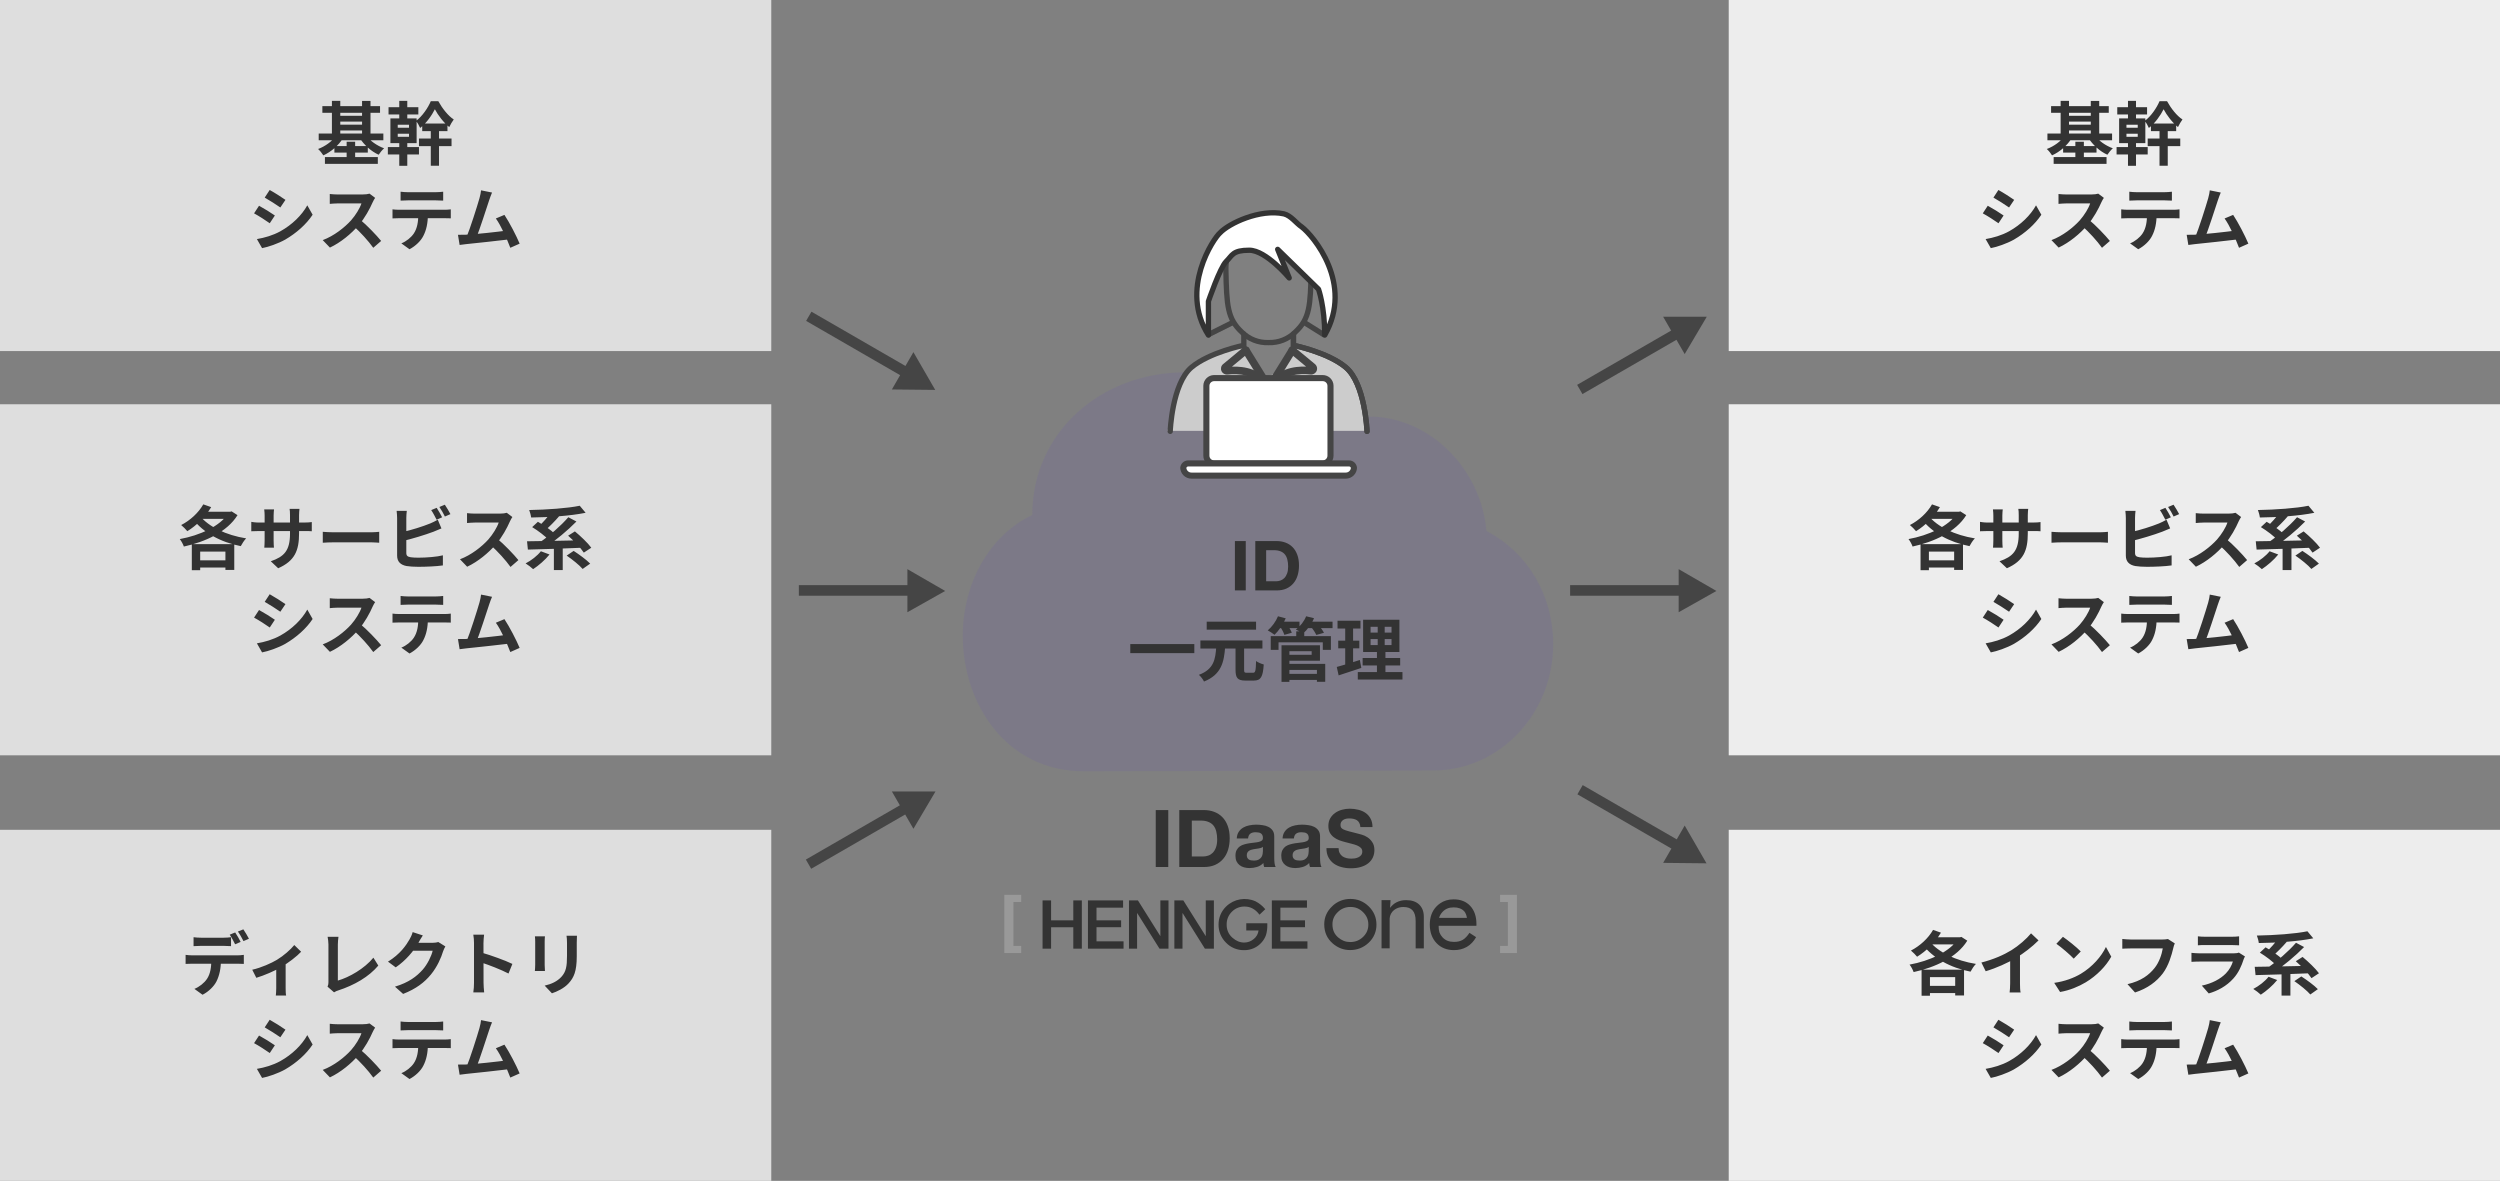 <svg width="470" height="222" viewBox="0 0 470 222" fill="none" xmlns="http://www.w3.org/2000/svg">
<rect x="0" y="0" width="470" height="222" fill="#808080" stroke="none"/>
<rect width="145" height="66" fill="#DEDEDE"/>
<path d="M60.605 19.951V21.212H71.447V19.951H60.605ZM61.086 29.532V30.806H71.031V29.532H61.086ZM63.322 21.771V22.863H68.626V21.771H63.322ZM63.322 23.435V24.527H68.626V23.435H63.322ZM59.916 25.099V26.373H72.071V25.099H59.916ZM62.867 27.465V28.687H69.146V27.465H62.867ZM62.399 18.963V25.801H63.972V18.963H62.399ZM68.067 18.976V25.801H69.653V18.976H68.067ZM65.168 26.646V30.273H66.767V26.646H65.168ZM63.205 25.463C62.516 26.516 61.151 27.517 59.799 28.011C60.124 28.297 60.566 28.843 60.787 29.207C62.269 28.544 63.673 27.322 64.505 25.944L63.205 25.463ZM68.847 25.463L67.612 25.931C68.431 27.231 69.783 28.466 71.187 29.09C71.421 28.726 71.876 28.167 72.214 27.881C70.875 27.4 69.536 26.464 68.847 25.463ZM75.061 18.963V22.772H76.569V18.963H75.061ZM75.061 26.1V31.17H76.569V26.1H75.061ZM74.775 25.138H76.894V25.723H74.775V25.138ZM74.775 23.448H76.894V24.02H74.775V23.448ZM73.397 22.265V26.906H78.324V22.265H73.397ZM73.046 20.159V21.524H78.649V20.159H73.046ZM80.989 23.773V31.157H82.536V23.773H80.989ZM79.377 23.227V24.657H84.122V23.227H79.377ZM78.766 26.048V27.478H84.889V26.048H78.766ZM72.916 27.647V29.038H78.766V27.647H72.916ZM81.756 20.536C82.341 21.654 83.42 23.071 84.46 23.89C84.681 23.422 85.019 22.837 85.305 22.46C84.226 21.771 83.121 20.328 82.406 19.028H80.989C80.482 20.25 79.377 21.888 78.207 22.733C78.493 23.071 78.818 23.643 78.987 24.059C80.17 23.149 81.197 21.667 81.756 20.536ZM50.701 35.717L49.765 37.147C50.623 37.628 51.975 38.499 52.703 39.006L53.665 37.576C52.989 37.095 51.559 36.185 50.701 35.717ZM48.296 44.947L49.271 46.65C50.415 46.442 52.287 45.792 53.613 45.051C55.732 43.816 57.578 42.178 58.774 40.371L57.773 38.603C56.746 40.462 54.926 42.243 52.716 43.478C51.299 44.258 49.752 44.7 48.296 44.947ZM48.699 38.681L47.763 40.111C48.634 40.579 49.986 41.45 50.714 41.97L51.676 40.514C51 40.033 49.57 39.149 48.699 38.681ZM70.526 37.199L69.473 36.406C69.2 36.497 68.693 36.562 68.121 36.562C67.549 36.562 64.221 36.562 63.532 36.562C63.155 36.562 62.349 36.523 61.998 36.471V38.33C62.284 38.304 62.999 38.239 63.532 38.239C64.091 38.239 67.406 38.239 67.952 38.239C67.653 39.162 66.86 40.449 66.002 41.424C64.78 42.776 62.778 44.362 60.672 45.142L62.024 46.546C64.039 45.597 66.002 43.985 67.458 42.308C68.576 41.008 69.538 39.24 70.071 38.005C70.188 37.732 70.422 37.342 70.526 37.199ZM67.627 41.229L66.405 42.438C67.796 43.699 69.213 45.246 70.175 46.585L71.657 45.298C70.812 44.258 68.966 42.321 67.627 41.229ZM75.31 36.042V37.719C75.7 37.693 76.259 37.667 76.701 37.667C77.52 37.667 81.16 37.667 81.927 37.667C82.369 37.667 82.876 37.693 83.318 37.719V36.042C82.876 36.094 82.356 36.133 81.927 36.133C81.16 36.133 77.52 36.133 76.701 36.133C76.259 36.133 75.726 36.094 75.31 36.042ZM73.789 39.357V41.06C74.153 41.034 74.66 41.021 75.037 41.021C75.856 41.021 82.785 41.021 83.552 41.021C83.916 41.021 84.41 41.034 84.748 41.047V39.357C84.397 39.422 83.825 39.435 83.552 39.435C82.785 39.435 75.856 39.435 75.037 39.435C74.634 39.435 74.179 39.409 73.789 39.357ZM80.445 40.267L78.638 40.28C78.638 41.671 78.456 42.893 77.806 43.881C77.299 44.648 76.376 45.389 75.453 45.753L76.987 46.858C78.131 46.26 79.145 45.259 79.587 44.349C80.146 43.27 80.445 41.97 80.445 40.267ZM92.505 36.198L90.438 35.782C90.386 36.211 90.321 36.627 90.139 37.277C89.71 38.785 88.358 43.049 87.656 44.713L89.567 44.648C90.126 43.296 91.478 39.11 91.959 37.654C92.154 37.069 92.336 36.588 92.505 36.198ZM94.832 40.397L93.22 41.073C94.143 42.321 95.352 45.012 95.937 46.585L97.692 45.805C97.094 44.362 95.768 41.801 94.832 40.397ZM87.526 44.128C87.11 44.141 86.538 44.154 86.096 44.141L86.408 46.052C86.811 46 87.305 45.935 87.63 45.896C89.385 45.714 93.857 45.246 95.781 44.999L95.404 43.335C93.584 43.582 89.333 44.063 87.526 44.128Z" fill="#333333"/>
<rect width="145" height="66" transform="translate(0 76)" fill="#DEDEDE"/>
<path d="M36.854 105.337V106.702H43.38V105.337H36.854ZM38.219 94.82C37.322 96.406 35.736 97.849 34.059 98.707C34.397 98.967 34.969 99.565 35.216 99.864C36.893 98.837 38.622 97.173 39.701 95.34L38.219 94.82ZM42.951 96.211V96.445C41.443 98.928 37.491 100.683 33.799 101.346C34.085 101.697 34.423 102.334 34.566 102.75C38.57 101.879 42.704 100.007 44.654 96.848L43.536 96.133L43.276 96.211H42.951ZM37.556 96.952L36.243 97.563C38.245 100.163 41.469 101.931 45.265 102.672C45.486 102.243 45.915 101.567 46.279 101.216C42.535 100.618 39.22 99.045 37.556 96.952ZM36.061 102.295V107.196H37.634V103.699H42.379V107.144H44.043V102.295H36.061ZM38.18 96.211L37.244 97.55H43.302V96.211H38.18ZM56.224 100.267V96.861C56.224 96.341 56.276 95.925 56.302 95.665H54.443C54.495 95.912 54.521 96.341 54.521 96.861V100.319C54.521 103.517 53.429 104.648 50.907 105.519L52.298 106.832C55.444 105.441 56.224 103.478 56.224 100.267ZM51.518 95.769H49.672C49.724 96.172 49.75 96.575 49.75 96.939V101.593C49.75 102.178 49.711 102.711 49.685 102.958H51.505C51.479 102.711 51.44 102.178 51.44 101.593V96.952C51.44 96.432 51.492 96.016 51.518 95.769ZM47.241 98.109V99.877C47.54 99.864 47.995 99.838 48.645 99.838H57.186C57.862 99.838 58.33 99.838 58.616 99.877V98.148C58.252 98.2 57.862 98.239 57.173 98.239H48.645C48.008 98.239 47.475 98.148 47.241 98.109ZM60.683 99.981V102.035C61.177 101.996 62.048 101.957 62.776 101.957C64.31 101.957 68.587 101.957 69.77 101.957C70.316 101.957 70.979 102.022 71.291 102.035V99.981C70.94 100.007 70.368 100.072 69.757 100.072C68.6 100.072 64.31 100.072 62.776 100.072C62.1 100.072 61.164 100.02 60.683 99.981ZM82.094 95.47L81.067 95.899C81.418 96.406 81.808 97.173 82.081 97.706L83.121 97.251C82.874 96.77 82.419 95.951 82.094 95.47ZM83.628 94.885L82.601 95.314C82.952 95.808 83.381 96.562 83.641 97.108L84.681 96.653C84.447 96.198 83.966 95.379 83.628 94.885ZM76.478 96.042H74.567C74.619 96.432 74.658 97.095 74.658 97.394C74.658 98.2 74.658 102.971 74.658 104.466C74.658 105.597 75.321 106.208 76.439 106.416C76.998 106.507 77.791 106.559 78.636 106.559C80.066 106.559 82.029 106.481 83.264 106.299V104.401C82.185 104.687 80.092 104.843 78.727 104.843C78.155 104.843 77.622 104.83 77.232 104.765C76.647 104.661 76.387 104.518 76.387 103.946C76.387 102.971 76.387 98.187 76.387 97.394C76.387 97.017 76.426 96.432 76.478 96.042ZM75.62 100.033L75.633 101.736C77.401 101.32 79.949 100.553 81.483 99.968C81.912 99.799 82.497 99.552 82.991 99.344L82.302 97.706C81.782 98.005 81.34 98.213 80.885 98.408C79.52 98.967 77.297 99.669 75.62 100.033ZM96.329 97.199L95.276 96.406C95.003 96.497 94.496 96.562 93.924 96.562C93.352 96.562 90.024 96.562 89.335 96.562C88.958 96.562 88.152 96.523 87.801 96.471V98.33C88.087 98.304 88.802 98.239 89.335 98.239C89.894 98.239 93.209 98.239 93.755 98.239C93.456 99.162 92.663 100.449 91.805 101.424C90.583 102.776 88.581 104.362 86.475 105.142L87.827 106.546C89.842 105.597 91.805 103.985 93.261 102.308C94.379 101.008 95.341 99.24 95.874 98.005C95.991 97.732 96.225 97.342 96.329 97.199ZM93.43 101.229L92.208 102.438C93.599 103.699 95.016 105.246 95.978 106.585L97.46 105.298C96.615 104.258 94.769 102.321 93.43 101.229ZM101.685 103.634C101.022 104.479 99.878 105.376 98.812 105.922C99.228 106.169 99.904 106.689 100.229 107.001C101.243 106.338 102.504 105.259 103.31 104.245L101.685 103.634ZM106.534 104.453C107.6 105.181 108.939 106.26 109.537 106.962L110.954 105.961C110.265 105.246 108.874 104.232 107.847 103.569L106.534 104.453ZM100.047 99.097C101.165 99.773 102.543 100.813 103.18 101.541L104.35 100.41C103.648 99.682 102.205 98.707 101.126 98.096L100.047 99.097ZM106.807 100.709C107.873 101.658 109.186 103.01 109.758 103.894L111.162 102.971C110.512 102.074 109.147 100.787 108.081 99.903L106.807 100.709ZM104.129 102.477V107.17H105.793V102.477H104.129ZM99.085 101.762L99.241 103.322C101.893 103.257 105.858 103.14 109.55 102.971L109.628 101.567C105.884 101.645 101.724 101.736 99.085 101.762ZM106.846 97.238C105.468 98.837 103.219 100.8 101.438 101.983L102.673 102.789C104.428 101.619 106.677 99.773 108.367 98.044L106.846 97.238ZM103.557 96.341C102.985 97.212 101.997 98.317 101.23 98.993L102.504 99.682C103.271 99.045 104.272 98.031 105.091 97.082L103.557 96.341ZM108.991 95.08C106.664 95.561 102.842 95.821 99.488 95.886C99.631 96.25 99.813 96.887 99.852 97.29C103.232 97.251 107.21 96.991 110.096 96.406L108.991 95.08ZM50.701 111.717L49.765 113.147C50.623 113.628 51.975 114.499 52.703 115.006L53.665 113.576C52.989 113.095 51.559 112.185 50.701 111.717ZM48.296 120.947L49.271 122.65C50.415 122.442 52.287 121.792 53.613 121.051C55.732 119.816 57.578 118.178 58.774 116.371L57.773 114.603C56.746 116.462 54.926 118.243 52.716 119.478C51.299 120.258 49.752 120.7 48.296 120.947ZM48.699 114.681L47.763 116.111C48.634 116.579 49.986 117.45 50.714 117.97L51.676 116.514C51 116.033 49.57 115.149 48.699 114.681ZM70.526 113.199L69.473 112.406C69.2 112.497 68.693 112.562 68.121 112.562C67.549 112.562 64.221 112.562 63.532 112.562C63.155 112.562 62.349 112.523 61.998 112.471V114.33C62.284 114.304 62.999 114.239 63.532 114.239C64.091 114.239 67.406 114.239 67.952 114.239C67.653 115.162 66.86 116.449 66.002 117.424C64.78 118.776 62.778 120.362 60.672 121.142L62.024 122.546C64.039 121.597 66.002 119.985 67.458 118.308C68.576 117.008 69.538 115.24 70.071 114.005C70.188 113.732 70.422 113.342 70.526 113.199ZM67.627 117.229L66.405 118.438C67.796 119.699 69.213 121.246 70.175 122.585L71.657 121.298C70.812 120.258 68.966 118.321 67.627 117.229ZM75.31 112.042V113.719C75.7 113.693 76.259 113.667 76.701 113.667C77.52 113.667 81.16 113.667 81.927 113.667C82.369 113.667 82.876 113.693 83.318 113.719V112.042C82.876 112.094 82.356 112.133 81.927 112.133C81.16 112.133 77.52 112.133 76.701 112.133C76.259 112.133 75.726 112.094 75.31 112.042ZM73.789 115.357V117.06C74.153 117.034 74.66 117.021 75.037 117.021C75.856 117.021 82.785 117.021 83.552 117.021C83.916 117.021 84.41 117.034 84.748 117.047V115.357C84.397 115.422 83.825 115.435 83.552 115.435C82.785 115.435 75.856 115.435 75.037 115.435C74.634 115.435 74.179 115.409 73.789 115.357ZM80.445 116.267L78.638 116.28C78.638 117.671 78.456 118.893 77.806 119.881C77.299 120.648 76.376 121.389 75.453 121.753L76.987 122.858C78.131 122.26 79.145 121.259 79.587 120.349C80.146 119.27 80.445 117.97 80.445 116.267ZM92.505 112.198L90.438 111.782C90.386 112.211 90.321 112.627 90.139 113.277C89.71 114.785 88.358 119.049 87.656 120.713L89.567 120.648C90.126 119.296 91.478 115.11 91.959 113.654C92.154 113.069 92.336 112.588 92.505 112.198ZM94.832 116.397L93.22 117.073C94.143 118.321 95.352 121.012 95.937 122.585L97.692 121.805C97.094 120.362 95.768 117.801 94.832 116.397ZM87.526 120.128C87.11 120.141 86.538 120.154 86.096 120.141L86.408 122.052C86.811 122 87.305 121.935 87.63 121.896C89.385 121.714 93.857 121.246 95.781 120.999L95.404 119.335C93.584 119.582 89.333 120.063 87.526 120.128Z" fill="#333333"/>
<rect width="145" height="66" transform="translate(0 156)" fill="#DEDEDE"/>
<path d="M36.388 176.198V177.875C36.791 177.849 37.337 177.823 37.792 177.823C38.598 177.823 41.276 177.823 42.043 177.823C42.485 177.823 42.992 177.849 43.434 177.875V176.198C42.992 176.25 42.485 176.289 42.043 176.289C41.276 176.289 38.598 176.289 37.779 176.289C37.35 176.289 36.804 176.25 36.388 176.198ZM34.893 179.513V181.216C35.244 181.19 35.751 181.177 36.128 181.177C36.947 181.177 43.876 181.177 44.643 181.177C45.007 181.177 45.514 181.19 45.839 181.216V179.513C45.488 179.578 44.916 179.604 44.643 179.604C43.876 179.604 36.947 179.604 36.128 179.604C35.725 179.604 35.27 179.565 34.893 179.513ZM41.536 180.423L39.729 180.436C39.729 181.827 39.56 183.062 38.91 184.037C38.39 184.804 37.467 185.545 36.544 185.909L38.078 187.014C39.235 186.429 40.236 185.415 40.691 184.518C41.237 183.426 41.536 182.126 41.536 180.423ZM44.214 175.301L43.187 175.717C43.538 176.224 43.941 176.991 44.201 177.524L45.241 177.082C45.007 176.601 44.539 175.769 44.214 175.301ZM45.748 174.716L44.721 175.132C45.085 175.626 45.501 176.38 45.774 176.926L46.801 176.484C46.567 176.029 46.086 175.197 45.748 174.716ZM47.421 182.308L48.188 183.829C49.67 183.387 51.672 182.516 52.842 181.827C54.259 180.995 55.832 179.773 56.612 178.928L55.325 177.667C54.649 178.512 53.349 179.669 52.075 180.436C51.048 181.06 49.124 181.931 47.421 182.308ZM51.932 181.463V185.74C51.932 186.208 51.893 186.897 51.854 187.157H53.791C53.713 186.897 53.7 186.208 53.7 185.74V181.125L51.932 181.463ZM61.578 185.493L62.8 186.559C63.112 186.351 63.398 186.26 63.567 186.208C66.635 185.207 69.339 183.647 71.12 181.528L70.197 180.046C68.533 182.087 65.634 183.751 63.515 184.349C63.515 183.361 63.515 179.032 63.515 177.589C63.515 177.095 63.567 176.614 63.632 176.12H61.591C61.669 176.484 61.747 177.108 61.747 177.589C61.747 179.045 61.747 183.66 61.747 184.648C61.747 184.947 61.721 185.168 61.578 185.493ZM83.73 177.927L82.391 177.095C82.105 177.199 81.663 177.251 81.26 177.251C80.857 177.251 78.127 177.251 77.555 177.251L76.957 178.733H81.338C81.13 179.695 80.376 181.255 79.492 182.269C78.348 183.556 76.905 184.687 74.253 185.493L75.787 186.858C78.231 185.896 79.791 184.7 81.026 183.192C82.209 181.749 82.95 180.02 83.301 178.85C83.405 178.525 83.587 178.174 83.73 177.927ZM79.492 175.86L77.581 175.236C77.464 175.691 77.191 176.289 76.996 176.601C76.359 177.719 75.215 179.396 72.94 180.787L74.396 181.866C76.268 180.592 77.815 178.759 78.699 177.186C78.842 176.913 79.18 176.315 79.492 175.86ZM89.112 184.765C89.112 185.272 89.073 186.065 88.982 186.572H91.023C90.958 186.039 90.906 185.129 90.906 184.765C90.906 183.803 90.893 178.72 90.893 177.29C90.893 176.744 90.958 176.185 91.01 175.717H88.982C89.073 176.185 89.112 176.822 89.112 177.29C89.112 178.382 89.112 183.764 89.112 184.765ZM90.516 179.084V180.956C91.933 181.424 94.117 182.256 95.599 183.023L96.327 181.216C95.053 180.592 92.245 179.565 90.516 179.084ZM108.469 175.912H106.506C106.558 176.276 106.597 176.692 106.597 177.225C106.597 177.784 106.597 179.032 106.597 179.682C106.597 181.71 106.415 182.685 105.531 183.66C104.738 184.505 103.698 184.999 102.398 185.298L103.763 186.741C104.712 186.429 106.051 185.805 106.909 184.856C107.884 183.79 108.43 182.594 108.43 179.786C108.43 179.149 108.43 177.888 108.43 177.225C108.43 176.692 108.443 176.276 108.469 175.912ZM102.45 176.029H100.565C100.604 176.328 100.617 176.783 100.617 177.017C100.617 177.589 100.617 180.657 100.617 181.398C100.617 181.801 100.578 182.308 100.552 182.542H102.45C102.424 182.243 102.398 181.736 102.398 181.411C102.398 180.683 102.398 177.589 102.398 177.017C102.398 176.614 102.424 176.328 102.45 176.029ZM50.701 191.717L49.765 193.147C50.623 193.628 51.975 194.499 52.703 195.006L53.665 193.576C52.989 193.095 51.559 192.185 50.701 191.717ZM48.296 200.947L49.271 202.65C50.415 202.442 52.287 201.792 53.613 201.051C55.732 199.816 57.578 198.178 58.774 196.371L57.773 194.603C56.746 196.462 54.926 198.243 52.716 199.478C51.299 200.258 49.752 200.7 48.296 200.947ZM48.699 194.681L47.763 196.111C48.634 196.579 49.986 197.45 50.714 197.97L51.676 196.514C51 196.033 49.57 195.149 48.699 194.681ZM70.526 193.199L69.473 192.406C69.2 192.497 68.693 192.562 68.121 192.562C67.549 192.562 64.221 192.562 63.532 192.562C63.155 192.562 62.349 192.523 61.998 192.471V194.33C62.284 194.304 62.999 194.239 63.532 194.239C64.091 194.239 67.406 194.239 67.952 194.239C67.653 195.162 66.86 196.449 66.002 197.424C64.78 198.776 62.778 200.362 60.672 201.142L62.024 202.546C64.039 201.597 66.002 199.985 67.458 198.308C68.576 197.008 69.538 195.24 70.071 194.005C70.188 193.732 70.422 193.342 70.526 193.199ZM67.627 197.229L66.405 198.438C67.796 199.699 69.213 201.246 70.175 202.585L71.657 201.298C70.812 200.258 68.966 198.321 67.627 197.229ZM75.31 192.042V193.719C75.7 193.693 76.259 193.667 76.701 193.667C77.52 193.667 81.16 193.667 81.927 193.667C82.369 193.667 82.876 193.693 83.318 193.719V192.042C82.876 192.094 82.356 192.133 81.927 192.133C81.16 192.133 77.52 192.133 76.701 192.133C76.259 192.133 75.726 192.094 75.31 192.042ZM73.789 195.357V197.06C74.153 197.034 74.66 197.021 75.037 197.021C75.856 197.021 82.785 197.021 83.552 197.021C83.916 197.021 84.41 197.034 84.748 197.047V195.357C84.397 195.422 83.825 195.435 83.552 195.435C82.785 195.435 75.856 195.435 75.037 195.435C74.634 195.435 74.179 195.409 73.789 195.357ZM80.445 196.267L78.638 196.28C78.638 197.671 78.456 198.893 77.806 199.881C77.299 200.648 76.376 201.389 75.453 201.753L76.987 202.858C78.131 202.26 79.145 201.259 79.587 200.349C80.146 199.27 80.445 197.97 80.445 196.267ZM92.505 192.198L90.438 191.782C90.386 192.211 90.321 192.627 90.139 193.277C89.71 194.785 88.358 199.049 87.656 200.713L89.567 200.648C90.126 199.296 91.478 195.11 91.959 193.654C92.154 193.069 92.336 192.588 92.505 192.198ZM94.832 196.397L93.22 197.073C94.143 198.321 95.352 201.012 95.937 202.585L97.692 201.805C97.094 200.362 95.768 197.801 94.832 196.397ZM87.526 200.128C87.11 200.141 86.538 200.154 86.096 200.141L86.408 202.052C86.811 202 87.305 201.935 87.63 201.896C89.385 201.714 93.857 201.246 95.781 200.999L95.404 199.335C93.584 199.582 89.333 200.063 87.526 200.128Z" fill="#333333"/>
<rect width="145" height="66" transform="translate(325)" fill="#EDEDED"/>
<path d="M385.605 19.951V21.212H396.447V19.951H385.605ZM386.086 29.532V30.806H396.031V29.532H386.086ZM388.322 21.771V22.863H393.626V21.771H388.322ZM388.322 23.435V24.527H393.626V23.435H388.322ZM384.916 25.099V26.373H397.071V25.099H384.916ZM387.867 27.465V28.687H394.146V27.465H387.867ZM387.399 18.963V25.801H388.972V18.963H387.399ZM393.067 18.976V25.801H394.653V18.976H393.067ZM390.168 26.646V30.273H391.767V26.646H390.168ZM388.205 25.463C387.516 26.516 386.151 27.517 384.799 28.011C385.124 28.297 385.566 28.843 385.787 29.207C387.269 28.544 388.673 27.322 389.505 25.944L388.205 25.463ZM393.847 25.463L392.612 25.931C393.431 27.231 394.783 28.466 396.187 29.09C396.421 28.726 396.876 28.167 397.214 27.881C395.875 27.4 394.536 26.464 393.847 25.463ZM400.061 18.963V22.772H401.569V18.963H400.061ZM400.061 26.1V31.17H401.569V26.1H400.061ZM399.775 25.138H401.894V25.723H399.775V25.138ZM399.775 23.448H401.894V24.02H399.775V23.448ZM398.397 22.265V26.906H403.324V22.265H398.397ZM398.046 20.159V21.524H403.649V20.159H398.046ZM405.989 23.773V31.157H407.536V23.773H405.989ZM404.377 23.227V24.657H409.122V23.227H404.377ZM403.766 26.048V27.478H409.889V26.048H403.766ZM397.916 27.647V29.038H403.766V27.647H397.916ZM406.756 20.536C407.341 21.654 408.42 23.071 409.46 23.89C409.681 23.422 410.019 22.837 410.305 22.46C409.226 21.771 408.121 20.328 407.406 19.028H405.989C405.482 20.25 404.377 21.888 403.207 22.733C403.493 23.071 403.818 23.643 403.987 24.059C405.17 23.149 406.197 21.667 406.756 20.536ZM375.701 35.717L374.765 37.147C375.623 37.628 376.975 38.499 377.703 39.006L378.665 37.576C377.989 37.095 376.559 36.185 375.701 35.717ZM373.296 44.947L374.271 46.65C375.415 46.442 377.287 45.792 378.613 45.051C380.732 43.816 382.578 42.178 383.774 40.371L382.773 38.603C381.746 40.462 379.926 42.243 377.716 43.478C376.299 44.258 374.752 44.7 373.296 44.947ZM373.699 38.681L372.763 40.111C373.634 40.579 374.986 41.45 375.714 41.97L376.676 40.514C376 40.033 374.57 39.149 373.699 38.681ZM395.526 37.199L394.473 36.406C394.2 36.497 393.693 36.562 393.121 36.562C392.549 36.562 389.221 36.562 388.532 36.562C388.155 36.562 387.349 36.523 386.998 36.471V38.33C387.284 38.304 387.999 38.239 388.532 38.239C389.091 38.239 392.406 38.239 392.952 38.239C392.653 39.162 391.86 40.449 391.002 41.424C389.78 42.776 387.778 44.362 385.672 45.142L387.024 46.546C389.039 45.597 391.002 43.985 392.458 42.308C393.576 41.008 394.538 39.24 395.071 38.005C395.188 37.732 395.422 37.342 395.526 37.199ZM392.627 41.229L391.405 42.438C392.796 43.699 394.213 45.246 395.175 46.585L396.657 45.298C395.812 44.258 393.966 42.321 392.627 41.229ZM400.31 36.042V37.719C400.7 37.693 401.259 37.667 401.701 37.667C402.52 37.667 406.16 37.667 406.927 37.667C407.369 37.667 407.876 37.693 408.318 37.719V36.042C407.876 36.094 407.356 36.133 406.927 36.133C406.16 36.133 402.52 36.133 401.701 36.133C401.259 36.133 400.726 36.094 400.31 36.042ZM398.789 39.357V41.06C399.153 41.034 399.66 41.021 400.037 41.021C400.856 41.021 407.785 41.021 408.552 41.021C408.916 41.021 409.41 41.034 409.748 41.047V39.357C409.397 39.422 408.825 39.435 408.552 39.435C407.785 39.435 400.856 39.435 400.037 39.435C399.634 39.435 399.179 39.409 398.789 39.357ZM405.445 40.267L403.638 40.28C403.638 41.671 403.456 42.893 402.806 43.881C402.299 44.648 401.376 45.389 400.453 45.753L401.987 46.858C403.131 46.26 404.145 45.259 404.587 44.349C405.146 43.27 405.445 41.97 405.445 40.267ZM417.505 36.198L415.438 35.782C415.386 36.211 415.321 36.627 415.139 37.277C414.71 38.785 413.358 43.049 412.656 44.713L414.567 44.648C415.126 43.296 416.478 39.11 416.959 37.654C417.154 37.069 417.336 36.588 417.505 36.198ZM419.832 40.397L418.22 41.073C419.143 42.321 420.352 45.012 420.937 46.585L422.692 45.805C422.094 44.362 420.768 41.801 419.832 40.397ZM412.526 44.128C412.11 44.141 411.538 44.154 411.096 44.141L411.408 46.052C411.811 46 412.305 45.935 412.63 45.896C414.385 45.714 418.857 45.246 420.781 44.999L420.404 43.335C418.584 43.582 414.333 44.063 412.526 44.128Z" fill="#333333"/>
<rect width="145" height="66" transform="translate(325 76)" fill="#EDEDED"/>
<path d="M361.854 105.337V106.702H368.38V105.337H361.854ZM363.219 94.82C362.322 96.406 360.736 97.849 359.059 98.707C359.397 98.967 359.969 99.565 360.216 99.864C361.893 98.837 363.622 97.173 364.701 95.34L363.219 94.82ZM367.951 96.211V96.445C366.443 98.928 362.491 100.683 358.799 101.346C359.085 101.697 359.423 102.334 359.566 102.75C363.57 101.879 367.704 100.007 369.654 96.848L368.536 96.133L368.276 96.211H367.951ZM362.556 96.952L361.243 97.563C363.245 100.163 366.469 101.931 370.265 102.672C370.486 102.243 370.915 101.567 371.279 101.216C367.535 100.618 364.22 99.045 362.556 96.952ZM361.061 102.295V107.196H362.634V103.699H367.379V107.144H369.043V102.295H361.061ZM363.18 96.211L362.244 97.55H368.302V96.211H363.18ZM381.224 100.267V96.861C381.224 96.341 381.276 95.925 381.302 95.665H379.443C379.495 95.912 379.521 96.341 379.521 96.861V100.319C379.521 103.517 378.429 104.648 375.907 105.519L377.298 106.832C380.444 105.441 381.224 103.478 381.224 100.267ZM376.518 95.769H374.672C374.724 96.172 374.75 96.575 374.75 96.939V101.593C374.75 102.178 374.711 102.711 374.685 102.958H376.505C376.479 102.711 376.44 102.178 376.44 101.593V96.952C376.44 96.432 376.492 96.016 376.518 95.769ZM372.241 98.109V99.877C372.54 99.864 372.995 99.838 373.645 99.838H382.186C382.862 99.838 383.33 99.838 383.616 99.877V98.148C383.252 98.2 382.862 98.239 382.173 98.239H373.645C373.008 98.239 372.475 98.148 372.241 98.109ZM385.683 99.981V102.035C386.177 101.996 387.048 101.957 387.776 101.957C389.31 101.957 393.587 101.957 394.77 101.957C395.316 101.957 395.979 102.022 396.291 102.035V99.981C395.94 100.007 395.368 100.072 394.757 100.072C393.6 100.072 389.31 100.072 387.776 100.072C387.1 100.072 386.164 100.02 385.683 99.981ZM407.094 95.47L406.067 95.899C406.418 96.406 406.808 97.173 407.081 97.706L408.121 97.251C407.874 96.77 407.419 95.951 407.094 95.47ZM408.628 94.885L407.601 95.314C407.952 95.808 408.381 96.562 408.641 97.108L409.681 96.653C409.447 96.198 408.966 95.379 408.628 94.885ZM401.478 96.042H399.567C399.619 96.432 399.658 97.095 399.658 97.394C399.658 98.2 399.658 102.971 399.658 104.466C399.658 105.597 400.321 106.208 401.439 106.416C401.998 106.507 402.791 106.559 403.636 106.559C405.066 106.559 407.029 106.481 408.264 106.299V104.401C407.185 104.687 405.092 104.843 403.727 104.843C403.155 104.843 402.622 104.83 402.232 104.765C401.647 104.661 401.387 104.518 401.387 103.946C401.387 102.971 401.387 98.187 401.387 97.394C401.387 97.017 401.426 96.432 401.478 96.042ZM400.62 100.033L400.633 101.736C402.401 101.32 404.949 100.553 406.483 99.968C406.912 99.799 407.497 99.552 407.991 99.344L407.302 97.706C406.782 98.005 406.34 98.213 405.885 98.408C404.52 98.967 402.297 99.669 400.62 100.033ZM421.329 97.199L420.276 96.406C420.003 96.497 419.496 96.562 418.924 96.562C418.352 96.562 415.024 96.562 414.335 96.562C413.958 96.562 413.152 96.523 412.801 96.471V98.33C413.087 98.304 413.802 98.239 414.335 98.239C414.894 98.239 418.209 98.239 418.755 98.239C418.456 99.162 417.663 100.449 416.805 101.424C415.583 102.776 413.581 104.362 411.475 105.142L412.827 106.546C414.842 105.597 416.805 103.985 418.261 102.308C419.379 101.008 420.341 99.24 420.874 98.005C420.991 97.732 421.225 97.342 421.329 97.199ZM418.43 101.229L417.208 102.438C418.599 103.699 420.016 105.246 420.978 106.585L422.46 105.298C421.615 104.258 419.769 102.321 418.43 101.229ZM426.685 103.634C426.022 104.479 424.878 105.376 423.812 105.922C424.228 106.169 424.904 106.689 425.229 107.001C426.243 106.338 427.504 105.259 428.31 104.245L426.685 103.634ZM431.534 104.453C432.6 105.181 433.939 106.26 434.537 106.962L435.954 105.961C435.265 105.246 433.874 104.232 432.847 103.569L431.534 104.453ZM425.047 99.097C426.165 99.773 427.543 100.813 428.18 101.541L429.35 100.41C428.648 99.682 427.205 98.707 426.126 98.096L425.047 99.097ZM431.807 100.709C432.873 101.658 434.186 103.01 434.758 103.894L436.162 102.971C435.512 102.074 434.147 100.787 433.081 99.903L431.807 100.709ZM429.129 102.477V107.17H430.793V102.477H429.129ZM424.085 101.762L424.241 103.322C426.893 103.257 430.858 103.14 434.55 102.971L434.628 101.567C430.884 101.645 426.724 101.736 424.085 101.762ZM431.846 97.238C430.468 98.837 428.219 100.8 426.438 101.983L427.673 102.789C429.428 101.619 431.677 99.773 433.367 98.044L431.846 97.238ZM428.557 96.341C427.985 97.212 426.997 98.317 426.23 98.993L427.504 99.682C428.271 99.045 429.272 98.031 430.091 97.082L428.557 96.341ZM433.991 95.08C431.664 95.561 427.842 95.821 424.488 95.886C424.631 96.25 424.813 96.887 424.852 97.29C428.232 97.251 432.21 96.991 435.096 96.406L433.991 95.08ZM375.701 111.717L374.765 113.147C375.623 113.628 376.975 114.499 377.703 115.006L378.665 113.576C377.989 113.095 376.559 112.185 375.701 111.717ZM373.296 120.947L374.271 122.65C375.415 122.442 377.287 121.792 378.613 121.051C380.732 119.816 382.578 118.178 383.774 116.371L382.773 114.603C381.746 116.462 379.926 118.243 377.716 119.478C376.299 120.258 374.752 120.7 373.296 120.947ZM373.699 114.681L372.763 116.111C373.634 116.579 374.986 117.45 375.714 117.97L376.676 116.514C376 116.033 374.57 115.149 373.699 114.681ZM395.526 113.199L394.473 112.406C394.2 112.497 393.693 112.562 393.121 112.562C392.549 112.562 389.221 112.562 388.532 112.562C388.155 112.562 387.349 112.523 386.998 112.471V114.33C387.284 114.304 387.999 114.239 388.532 114.239C389.091 114.239 392.406 114.239 392.952 114.239C392.653 115.162 391.86 116.449 391.002 117.424C389.78 118.776 387.778 120.362 385.672 121.142L387.024 122.546C389.039 121.597 391.002 119.985 392.458 118.308C393.576 117.008 394.538 115.24 395.071 114.005C395.188 113.732 395.422 113.342 395.526 113.199ZM392.627 117.229L391.405 118.438C392.796 119.699 394.213 121.246 395.175 122.585L396.657 121.298C395.812 120.258 393.966 118.321 392.627 117.229ZM400.31 112.042V113.719C400.7 113.693 401.259 113.667 401.701 113.667C402.52 113.667 406.16 113.667 406.927 113.667C407.369 113.667 407.876 113.693 408.318 113.719V112.042C407.876 112.094 407.356 112.133 406.927 112.133C406.16 112.133 402.52 112.133 401.701 112.133C401.259 112.133 400.726 112.094 400.31 112.042ZM398.789 115.357V117.06C399.153 117.034 399.66 117.021 400.037 117.021C400.856 117.021 407.785 117.021 408.552 117.021C408.916 117.021 409.41 117.034 409.748 117.047V115.357C409.397 115.422 408.825 115.435 408.552 115.435C407.785 115.435 400.856 115.435 400.037 115.435C399.634 115.435 399.179 115.409 398.789 115.357ZM405.445 116.267L403.638 116.28C403.638 117.671 403.456 118.893 402.806 119.881C402.299 120.648 401.376 121.389 400.453 121.753L401.987 122.858C403.131 122.26 404.145 121.259 404.587 120.349C405.146 119.27 405.445 117.97 405.445 116.267ZM417.505 112.198L415.438 111.782C415.386 112.211 415.321 112.627 415.139 113.277C414.71 114.785 413.358 119.049 412.656 120.713L414.567 120.648C415.126 119.296 416.478 115.11 416.959 113.654C417.154 113.069 417.336 112.588 417.505 112.198ZM419.832 116.397L418.22 117.073C419.143 118.321 420.352 121.012 420.937 122.585L422.692 121.805C422.094 120.362 420.768 117.801 419.832 116.397ZM412.526 120.128C412.11 120.141 411.538 120.154 411.096 120.141L411.408 122.052C411.811 122 412.305 121.935 412.63 121.896C414.385 121.714 418.857 121.246 420.781 120.999L420.404 119.335C418.584 119.582 414.333 120.063 412.526 120.128Z" fill="#333333"/>
<rect width="145" height="66" transform="translate(325 156)" fill="#EDEDED"/>
<path d="M362.051 185.337V186.702H368.577V185.337H362.051ZM363.416 174.82C362.519 176.406 360.933 177.849 359.256 178.707C359.594 178.967 360.166 179.565 360.413 179.864C362.09 178.837 363.819 177.173 364.898 175.34L363.416 174.82ZM368.148 176.211V176.445C366.64 178.928 362.688 180.683 358.996 181.346C359.282 181.697 359.62 182.334 359.763 182.75C363.767 181.879 367.901 180.007 369.851 176.848L368.733 176.133L368.473 176.211H368.148ZM362.753 176.952L361.44 177.563C363.442 180.163 366.666 181.931 370.462 182.672C370.683 182.243 371.112 181.567 371.476 181.216C367.732 180.618 364.417 179.045 362.753 176.952ZM361.258 182.295V187.196H362.831V183.699H367.576V187.144H369.24V182.295H361.258ZM363.377 176.211L362.441 177.55H368.499V176.211H363.377ZM372.503 180.956L373.309 182.594C375.363 181.983 377.469 181.008 378.938 180.137C380.472 179.214 382.058 177.992 383.241 176.796L381.837 175.47C380.992 176.497 379.51 177.797 378.184 178.616C376.728 179.513 374.83 180.358 372.503 180.956ZM377.911 179.461V184.882C377.911 185.454 377.859 186.273 377.807 186.585H379.874C379.783 186.26 379.757 185.454 379.757 184.882V179.019L377.911 179.461ZM387.83 176.12L386.595 177.433C387.544 178.083 389.182 179.5 389.858 180.228L391.184 178.876C390.417 178.083 388.727 176.731 387.83 176.12ZM386.192 184.778L387.297 186.494C389.117 186.182 390.794 185.467 392.12 184.674C394.213 183.413 395.942 181.619 396.917 179.851L395.916 178.031C395.084 179.786 393.394 181.762 391.171 183.088C389.91 183.829 388.233 184.492 386.192 184.778ZM408.86 177.355L407.573 176.536C407.222 176.614 406.806 176.627 406.559 176.627C405.831 176.627 401.515 176.627 400.54 176.627C400.111 176.627 399.383 176.575 398.993 176.523V178.356C399.331 178.343 399.942 178.304 400.54 178.304C401.515 178.304 405.805 178.304 406.598 178.304C406.416 179.422 405.935 180.891 405.064 181.983C404.011 183.296 402.555 184.427 399.968 185.025L401.385 186.585C403.712 185.844 405.441 184.544 406.611 182.997C407.703 181.541 408.275 179.526 408.574 178.252C408.639 177.979 408.73 177.602 408.86 177.355ZM413.202 176.029V177.719C413.579 177.68 414.125 177.667 414.554 177.667C415.321 177.667 418.805 177.667 419.52 177.667C420.001 177.667 420.612 177.693 420.95 177.719V176.029C420.599 176.081 419.962 176.107 419.546 176.107C418.792 176.107 415.373 176.107 414.554 176.107C414.112 176.107 413.553 176.081 413.202 176.029ZM422.055 179.812L420.898 179.084C420.716 179.175 420.365 179.227 419.936 179.227C419.052 179.227 414.398 179.227 413.514 179.227C413.098 179.227 412.552 179.188 411.993 179.136V180.826C412.539 180.787 413.189 180.774 413.514 180.774C414.671 180.774 419.13 180.774 419.78 180.774C419.559 181.489 419.143 182.308 418.454 183.01C417.453 184.037 415.906 184.882 413.943 185.298L415.243 186.767C416.907 186.286 418.571 185.415 419.884 183.946C420.846 182.88 421.405 181.606 421.808 180.345C421.847 180.215 421.964 179.981 422.055 179.812ZM426.488 183.634C425.825 184.479 424.681 185.376 423.615 185.922C424.031 186.169 424.707 186.689 425.032 187.001C426.046 186.338 427.307 185.259 428.113 184.245L426.488 183.634ZM431.337 184.453C432.403 185.181 433.742 186.26 434.34 186.962L435.757 185.961C435.068 185.246 433.677 184.232 432.65 183.569L431.337 184.453ZM424.85 179.097C425.968 179.773 427.346 180.813 427.983 181.541L429.153 180.41C428.451 179.682 427.008 178.707 425.929 178.096L424.85 179.097ZM431.61 180.709C432.676 181.658 433.989 183.01 434.561 183.894L435.965 182.971C435.315 182.074 433.95 180.787 432.884 179.903L431.61 180.709ZM428.932 182.477V187.17H430.596V182.477H428.932ZM423.888 181.762L424.044 183.322C426.696 183.257 430.661 183.14 434.353 182.971L434.431 181.567C430.687 181.645 426.527 181.736 423.888 181.762ZM431.649 177.238C430.271 178.837 428.022 180.8 426.241 181.983L427.476 182.789C429.231 181.619 431.48 179.773 433.17 178.044L431.649 177.238ZM428.36 176.341C427.788 177.212 426.8 178.317 426.033 178.993L427.307 179.682C428.074 179.045 429.075 178.031 429.894 177.082L428.36 176.341ZM433.794 175.08C431.467 175.561 427.645 175.821 424.291 175.886C424.434 176.25 424.616 176.887 424.655 177.29C428.035 177.251 432.013 176.991 434.899 176.406L433.794 175.08ZM375.701 191.717L374.765 193.147C375.623 193.628 376.975 194.499 377.703 195.006L378.665 193.576C377.989 193.095 376.559 192.185 375.701 191.717ZM373.296 200.947L374.271 202.65C375.415 202.442 377.287 201.792 378.613 201.051C380.732 199.816 382.578 198.178 383.774 196.371L382.773 194.603C381.746 196.462 379.926 198.243 377.716 199.478C376.299 200.258 374.752 200.7 373.296 200.947ZM373.699 194.681L372.763 196.111C373.634 196.579 374.986 197.45 375.714 197.97L376.676 196.514C376 196.033 374.57 195.149 373.699 194.681ZM395.526 193.199L394.473 192.406C394.2 192.497 393.693 192.562 393.121 192.562C392.549 192.562 389.221 192.562 388.532 192.562C388.155 192.562 387.349 192.523 386.998 192.471V194.33C387.284 194.304 387.999 194.239 388.532 194.239C389.091 194.239 392.406 194.239 392.952 194.239C392.653 195.162 391.86 196.449 391.002 197.424C389.78 198.776 387.778 200.362 385.672 201.142L387.024 202.546C389.039 201.597 391.002 199.985 392.458 198.308C393.576 197.008 394.538 195.24 395.071 194.005C395.188 193.732 395.422 193.342 395.526 193.199ZM392.627 197.229L391.405 198.438C392.796 199.699 394.213 201.246 395.175 202.585L396.657 201.298C395.812 200.258 393.966 198.321 392.627 197.229ZM400.31 192.042V193.719C400.7 193.693 401.259 193.667 401.701 193.667C402.52 193.667 406.16 193.667 406.927 193.667C407.369 193.667 407.876 193.693 408.318 193.719V192.042C407.876 192.094 407.356 192.133 406.927 192.133C406.16 192.133 402.52 192.133 401.701 192.133C401.259 192.133 400.726 192.094 400.31 192.042ZM398.789 195.357V197.06C399.153 197.034 399.66 197.021 400.037 197.021C400.856 197.021 407.785 197.021 408.552 197.021C408.916 197.021 409.41 197.034 409.748 197.047V195.357C409.397 195.422 408.825 195.435 408.552 195.435C407.785 195.435 400.856 195.435 400.037 195.435C399.634 195.435 399.179 195.409 398.789 195.357ZM405.445 196.267L403.638 196.28C403.638 197.671 403.456 198.893 402.806 199.881C402.299 200.648 401.376 201.389 400.453 201.753L401.987 202.858C403.131 202.26 404.145 201.259 404.587 200.349C405.146 199.27 405.445 197.97 405.445 196.267ZM417.505 192.198L415.438 191.782C415.386 192.211 415.321 192.627 415.139 193.277C414.71 194.785 413.358 199.049 412.656 200.713L414.567 200.648C415.126 199.296 416.478 195.11 416.959 193.654C417.154 193.069 417.336 192.588 417.505 192.198ZM419.832 196.397L418.22 197.073C419.143 198.321 420.352 201.012 420.937 202.585L422.692 201.805C422.094 200.362 420.768 197.801 419.832 196.397ZM412.526 200.128C412.11 200.141 411.538 200.154 411.096 200.141L411.408 202.052C411.811 202 412.305 201.935 412.63 201.896C414.385 201.714 418.857 201.246 420.781 200.999L420.404 199.335C418.584 199.582 414.333 200.063 412.526 200.128Z" fill="#333333"/>
<path opacity="0.2" d="M194.071 96.818V96.764C194.071 81.305 206.961 70 222.804 70C231.963 70 240.522 74.247 245.934 81.422C249.372 79.372 253.267 78.309 257.286 78.309C268.87 78.309 278.46 88.234 279.45 99.827C287.215 103.849 292 111.928 292 121.106C292 134.199 281.882 144.852 269.441 144.852H268.279L203.784 145C189.118 145 181 132.251 181 119.542C181 109.528 186.108 100.585 194.071 96.818Z" fill="#6E60A8"/>
<path d="M232.162 101.718V111H234.203V101.718H232.162ZM238.037 109.284V103.434H239.493C239.996 103.434 240.416 103.508 240.754 103.655C241.101 103.794 241.378 103.997 241.586 104.266C241.794 104.535 241.941 104.86 242.028 105.241C242.123 105.614 242.171 106.034 242.171 106.502C242.171 107.013 242.106 107.447 241.976 107.802C241.846 108.157 241.673 108.448 241.456 108.673C241.239 108.89 240.992 109.046 240.715 109.141C240.438 109.236 240.152 109.284 239.857 109.284H238.037ZM235.996 101.718V111H240C240.711 111 241.326 110.883 241.846 110.649C242.375 110.406 242.812 110.077 243.159 109.661C243.514 109.245 243.779 108.751 243.952 108.179C244.125 107.607 244.212 106.983 244.212 106.307C244.212 105.536 244.104 104.864 243.887 104.292C243.679 103.72 243.384 103.243 243.003 102.862C242.63 102.481 242.184 102.195 241.664 102.004C241.153 101.813 240.598 101.718 240 101.718H235.996ZM212.494 121.085V122.788H224.532V121.085H212.494ZM232.28 121.41V125.921C232.28 127.442 232.657 127.949 234.139 127.949C234.425 127.949 235.413 127.949 235.712 127.949C237.038 127.949 237.428 127.273 237.584 124.92C237.168 124.816 236.479 124.543 236.141 124.27C236.089 126.155 236.011 126.48 235.569 126.48C235.335 126.48 234.568 126.48 234.386 126.48C233.97 126.48 233.892 126.415 233.892 125.908V121.41H232.28ZM225.676 120.409V121.93H237.337V120.409H225.676ZM226.859 116.873V118.381H236.141V116.873H226.859ZM228.653 121.605C228.497 123.893 228.25 125.804 225.39 126.87C225.741 127.169 226.183 127.741 226.352 128.131C229.628 126.818 230.122 124.465 230.33 121.605H228.653ZM241.835 126.688V127.832H248.179V126.688H241.835ZM243.694 118.693V120.253H245.202V118.693H243.694ZM238.897 119.59V122.177H240.366V120.76H248.686V122.177H250.207V119.59H238.897ZM241.783 121.306V122.424H246.593V123.1H241.783V124.218H248.153V121.306H241.783ZM241.848 124.803V125.947H247.581V128.183H249.141V124.803H241.848ZM240.925 121.306V128.196H242.407V121.306H240.925ZM240.21 116.873V118.095H244.305V116.873H240.21ZM245.475 116.873V118.095H250.519V116.873H245.475ZM240.262 115.859C239.859 116.847 239.118 117.861 238.338 118.511C238.689 118.693 239.313 119.109 239.612 119.343C240.379 118.602 241.211 117.419 241.718 116.249L240.262 115.859ZM245.553 115.859C245.176 116.808 244.448 117.757 243.616 118.355C244.006 118.524 244.669 118.862 244.981 119.096C245.761 118.42 246.567 117.341 247.035 116.223L245.553 115.859ZM240.691 117.822C241.003 118.29 241.341 118.953 241.458 119.356L242.862 118.953C242.706 118.537 242.342 117.913 242.017 117.471L240.691 117.822ZM246.502 117.861C246.866 118.316 247.295 118.979 247.464 119.369L248.907 118.966C248.699 118.55 248.244 117.926 247.867 117.497L246.502 117.861ZM257.669 120.149H261.608V121.267H257.669V120.149ZM257.669 117.835H261.608V118.927H257.669V117.835ZM256.265 116.509V122.58H263.09V116.509H256.265ZM256.174 123.698V125.102H263.233V123.698H256.174ZM255.264 126.35V127.754H263.662V126.35H255.264ZM251.455 116.704V118.16H255.771V116.704H251.455ZM251.585 120.448V121.891H255.55V120.448H251.585ZM251.312 125.388L251.663 126.974C252.911 126.571 254.471 126.064 255.927 125.57L255.654 124.075C254.094 124.582 252.43 125.102 251.312 125.388ZM252.898 117.276V125.505L254.38 125.271V117.276H252.898ZM259.008 117.068V121.969H258.865V127.013H260.464V121.969H260.321V117.068H259.008Z" fill="#333333"/>
<g clip-path="url(#clip0_30_1386)">
<path d="M227.5 67L233 65L237.5 71L240.5 70L243.5 65L246 65.5L249.5 67L253 69L255 72L256.5 76.5L257 81H219.5L221 74.5L223 69.5L227.5 67Z" fill="#CCCCCC"/>
<path d="M249 63L245 60.5M232 60.5L227 63" stroke="#454545"/>
<path d="M238.504 64.406C239.425 64.436 240.343 64.278 241.201 63.941C242.058 63.603 242.838 63.094 243.492 62.445C246.227 59.928 246.377 57.531 246.497 50.74C246.663 43.047 238.481 43.535 238.481 43.535C238.481 43.535 230.3 43.047 230.465 50.74C230.608 57.501 230.758 59.928 233.47 62.445C234.129 63.1 234.917 63.612 235.783 63.95C236.649 64.287 237.575 64.442 238.504 64.406V64.406Z" stroke="#454545" stroke-miterlimit="10" stroke-linecap="round"/>
<path d="M227.183 56.65C227.183 56.65 229.353 50.299 230.522 49.159C231.69 48.019 231.69 47.042 234.861 47.042C238.033 47.042 242.372 52.253 242.372 52.253L240.202 46.879C240.202 46.879 245.71 52.253 246.712 53.23C247.88 54.37 247.88 54.37 247.88 54.37C247.88 54.37 249.049 57.627 249.049 63C254.557 53.393 246.879 44.274 244.709 42.646C243.707 41.994 242.706 40.529 241.371 40.203C236.864 39.226 231.022 41.994 229.353 43.785C228.185 44.763 221.675 54.37 227.183 63V56.65Z" fill="white" stroke="#333333" stroke-miterlimit="10" stroke-linecap="round" stroke-linejoin="round"/>
<path d="M220 81.091C220 81.091 220.338 72.166 223.982 69.071C227.37 66.224 233.838 64.916 233.838 64.916V62.798" stroke="#454545" stroke-miterlimit="10" stroke-linecap="round"/>
<path d="M257 81.091C257 81.091 256.67 72.166 253.026 69.071C249.638 66.224 243.169 64.916 243.169 64.916V62.798" stroke="#454545" stroke-miterlimit="10" stroke-linecap="round"/>
<path d="M257 81.091C257 81.091 256.67 72.166 253.026 69.071C249.638 66.224 243.169 64.916 243.169 64.916V62.798" stroke="#454545" stroke-miterlimit="10" stroke-linecap="round"/>
<path d="M238.556 73.567C238.316 73.567 238.084 73.444 237.953 73.233L233.616 66.215C233.412 65.881 233.514 65.445 233.848 65.234C234.182 65.023 234.618 65.132 234.829 65.466L239.166 72.485C239.37 72.819 239.268 73.255 238.934 73.466C238.818 73.538 238.687 73.575 238.563 73.575L238.556 73.567Z" fill="#454545"/>
<path d="M238.556 73.567C238.317 73.567 238.084 73.451 237.953 73.233C236.108 70.276 232.672 70.204 230.783 70.414C230.281 70.465 229.831 70.204 229.635 69.746C229.439 69.288 229.562 68.765 229.947 68.453L233.761 65.293C234.067 65.038 234.51 65.082 234.764 65.387C235.011 65.692 234.975 66.135 234.67 66.389L231.604 68.932C233.899 68.845 237.198 69.354 239.152 72.485C239.363 72.819 239.261 73.255 238.927 73.466C238.811 73.538 238.68 73.575 238.549 73.575L238.556 73.567Z" fill="#454545"/>
<path d="M238.607 73.567C238.476 73.567 238.353 73.531 238.237 73.458C237.903 73.255 237.801 72.811 238.004 72.477L242.342 65.459C242.545 65.125 242.988 65.023 243.322 65.227C243.657 65.43 243.758 65.873 243.555 66.207L239.218 73.226C239.087 73.444 238.854 73.56 238.615 73.56L238.607 73.567Z" fill="#454545"/>
<path d="M238.607 73.567C238.477 73.567 238.346 73.531 238.23 73.459C237.895 73.248 237.794 72.812 238.004 72.478C239.966 69.346 243.272 68.838 245.553 68.925L242.487 66.382C242.182 66.135 242.146 65.685 242.393 65.38C242.64 65.082 243.09 65.038 243.395 65.285L247.209 68.445C247.594 68.765 247.718 69.281 247.522 69.739C247.326 70.189 246.868 70.458 246.374 70.407C244.485 70.189 241.056 70.269 239.203 73.226C239.065 73.444 238.84 73.56 238.6 73.56L238.607 73.567Z" fill="#454545"/>
<path d="M248.675 71.083H228.256C227.451 71.083 226.797 71.737 226.797 72.542V85.666C226.797 86.472 227.451 87.125 228.256 87.125H248.675C249.481 87.125 250.134 86.472 250.134 85.666V72.542C250.134 71.737 249.481 71.083 248.675 71.083Z" fill="white" stroke="#454545" stroke-width="1.146" stroke-miterlimit="10" stroke-linecap="round"/>
<path d="M253.014 89.417H223.986C223.581 89.417 223.192 89.256 222.906 88.969C222.619 88.683 222.458 88.294 222.458 87.889V88.042C222.458 87.921 222.482 87.802 222.528 87.691C222.574 87.58 222.642 87.479 222.727 87.394C222.812 87.308 222.913 87.241 223.024 87.195C223.135 87.149 223.255 87.125 223.375 87.125H253.625C253.745 87.125 253.864 87.149 253.976 87.195C254.087 87.241 254.188 87.308 254.273 87.394C254.358 87.479 254.426 87.58 254.472 87.691C254.518 87.802 254.542 87.921 254.542 88.042V87.889C254.542 88.294 254.381 88.683 254.094 88.969C253.808 89.256 253.419 89.417 253.014 89.417Z" fill="white" stroke="#454545" stroke-width="1.146" stroke-miterlimit="10" stroke-linecap="round"/>
</g>
<path fill-rule="evenodd" clip-rule="evenodd" d="M315.589 107L322.689 111.1L315.589 115.1V112H295.182V110H315.589V107Z" fill="#454545"/>
<path fill-rule="evenodd" clip-rule="evenodd" d="M316.723 155.203L320.821 162.304L312.673 162.218L314.223 159.533L296.55 149.33L297.55 147.598L315.223 157.801L316.723 155.203Z" fill="#454545"/>
<path fill-rule="evenodd" clip-rule="evenodd" d="M312.672 59.55L320.871 59.551L316.722 66.565L315.172 63.88L297.5 74.083L296.5 72.351L314.172 62.148L312.672 59.55Z" fill="#454545"/>
<path fill-rule="evenodd" clip-rule="evenodd" d="M170.59 107L177.69 111.1L170.59 115.1V112H150.183V110H170.59V107Z" fill="#454545"/>
<path fill-rule="evenodd" clip-rule="evenodd" d="M167.673 148.797L175.872 148.798L171.723 155.812L170.173 153.127L152.5 163.33L151.5 161.598L169.173 151.395L167.673 148.797Z" fill="#454545"/>
<path fill-rule="evenodd" clip-rule="evenodd" d="M171.723 66.203L175.822 73.304L167.673 73.218L169.223 70.533L151.551 60.33L152.551 58.598L170.223 68.801L171.723 66.203Z" fill="#454545"/>
<path d="M188.818 168.228V179.172H191.986V177.828H190.522V169.572H191.986V168.228H188.818Z" fill="#999999"/>
<path d="M285.182 179.172V168.228H282.014V169.572H283.478V177.828H282.014V179.172H285.182Z" fill="#999999"/>
<path d="M196 169.278H197.605V173.022H201.781V169.278H203.386V178.344H201.781V174.322H197.605V178.352H196V169.278ZM204.535 169.278H211.141V170.647H206.141V173.022H210.772V174.313H206.141V176.974H211.228V178.344H204.535V169.278ZM212.237 169.278H213.93L218.123 175.96H218.15V169.278H219.676V178.344H217.983L213.807 171.679H213.772V178.344H212.246V169.278H212.237ZM220.772 169.278H222.465L226.658 175.96H226.685V169.278H228.211V178.344H226.518L222.343 171.679H222.308V178.344H220.781V169.278H220.772ZM239.106 169.278H245.711V170.647H240.711V173.022H245.343V174.313H240.711V176.974H245.799V178.344H239.106V169.278ZM234.299 173.559V174.929H236.606C236.536 175.561 236.211 176.133 235.711 176.532C235.211 176.965 234.571 177.2 233.913 177.2H233.904C233.115 177.2 232.378 176.896 231.702 176.298C230.983 175.674 230.588 174.773 230.615 173.828C230.588 172.927 230.939 172.051 231.588 171.41C232.22 170.76 233.097 170.405 234.01 170.431C235.071 170.431 235.992 170.925 236.738 171.904L236.781 171.965L237.869 170.933L237.834 170.89C237.343 170.3 236.729 169.806 236.045 169.451C234.176 168.61 231.983 168.992 230.518 170.413C229.588 171.306 229.071 172.545 229.088 173.837C229.071 175.102 229.58 176.324 230.492 177.226C231.369 178.136 232.588 178.647 233.86 178.63C233.895 178.63 233.931 178.63 233.966 178.63C235.203 178.63 236.378 178.101 237.185 177.174C237.553 176.766 237.834 176.289 238.01 175.778C238.185 175.18 238.264 174.556 238.255 173.941V173.577H234.299V173.559ZM253.896 170.509C254.834 170.509 255.58 170.821 256.256 171.488C256.931 172.155 257.247 172.892 257.247 173.819C257.247 174.747 256.931 175.483 256.264 176.133C255.58 176.792 254.799 177.104 253.826 177.104C252.984 177.104 252.247 176.818 251.571 176.237C250.843 175.605 250.501 174.825 250.501 173.767C250.501 172.866 250.817 172.138 251.501 171.479C252.115 170.847 252.992 170.491 253.896 170.509ZM253.896 169C252.589 168.983 251.334 169.486 250.422 170.405C249.448 171.341 248.957 172.467 248.957 173.767C248.957 175.249 249.492 176.454 250.554 177.373C251.519 178.205 252.606 178.612 253.817 178.612C255.185 178.612 256.352 178.144 257.326 177.217C258.273 176.333 258.791 175.102 258.773 173.819C258.773 172.493 258.291 171.358 257.335 170.413C256.378 169.477 255.229 169 253.896 169ZM277.572 173.741C277.572 172.294 277.186 171.159 276.414 170.326C275.651 169.494 274.607 169.078 273.291 169.078C272.309 169.078 271.458 169.33 270.738 169.832C270.484 170.006 270.256 170.205 270.045 170.422C269.212 171.297 268.8 172.433 268.8 173.811C268.8 175.249 269.221 176.411 270.054 177.295C270.887 178.179 271.993 178.621 273.344 178.621C274.23 178.621 275.019 178.43 275.695 178.049C275.73 178.032 275.756 178.014 275.791 177.997C276.484 177.59 277.063 176.983 277.51 176.185L276.256 175.371C275.923 175.925 275.396 176.463 275.019 176.679C274.563 176.948 274.019 177.078 273.379 177.078C272.44 177.078 271.756 176.809 271.203 176.229C270.949 175.96 270.747 175.639 270.615 175.293C270.51 174.937 270.466 174.565 270.466 174.192V174.053H277.563L277.572 173.741ZM275.782 172.554H270.545C270.677 172.129 270.896 171.748 271.203 171.427C271.747 170.855 272.405 170.587 273.291 170.587C274.177 170.587 274.817 170.829 275.291 171.341C275.493 171.566 275.712 172.06 275.782 172.554ZM266.8 170.049C266.221 169.503 265.414 169.226 264.379 169.226C263.738 169.208 263.107 169.356 262.545 169.633C262.063 169.884 261.65 170.248 261.335 170.682L261.422 169.226H259.729V178.292H261.256V172.658C261.273 172.519 261.291 172.372 261.326 172.233C261.405 171.947 261.536 171.679 261.721 171.453C261.966 171.15 262.282 170.916 262.633 170.76C263.019 170.595 263.431 170.509 263.852 170.517C264.633 170.517 265.203 170.734 265.58 171.167C265.958 171.601 266.142 172.259 266.142 173.143V178.3H267.677V172.337C267.677 171.367 267.379 170.604 266.8 170.049Z" fill="#333333"/>
<path d="M217.28 152.29V163H219.635V152.29H217.28ZM224.059 161.02V154.27H225.739C226.319 154.27 226.804 154.355 227.194 154.525C227.594 154.685 227.914 154.92 228.154 155.23C228.394 155.54 228.564 155.915 228.664 156.355C228.774 156.785 228.829 157.27 228.829 157.81C228.829 158.4 228.754 158.9 228.604 159.31C228.454 159.72 228.254 160.055 228.004 160.315C227.754 160.565 227.469 160.745 227.149 160.855C226.829 160.965 226.499 161.02 226.159 161.02H224.059ZM221.704 152.29V163H226.324C227.144 163 227.854 162.865 228.454 162.595C229.064 162.315 229.569 161.935 229.969 161.455C230.379 160.975 230.684 160.405 230.884 159.745C231.084 159.085 231.184 158.365 231.184 157.585C231.184 156.695 231.059 155.92 230.809 155.26C230.569 154.6 230.229 154.05 229.789 153.61C229.359 153.17 228.844 152.84 228.244 152.62C227.654 152.4 227.014 152.29 226.324 152.29H221.704ZM232.507 157.63C232.537 157.13 232.662 156.715 232.882 156.385C233.102 156.055 233.382 155.79 233.722 155.59C234.062 155.39 234.442 155.25 234.862 155.17C235.292 155.08 235.722 155.035 236.152 155.035C236.542 155.035 236.937 155.065 237.337 155.125C237.737 155.175 238.102 155.28 238.432 155.44C238.762 155.6 239.032 155.825 239.242 156.115C239.452 156.395 239.557 156.77 239.557 157.24V161.275C239.557 161.625 239.577 161.96 239.617 162.28C239.657 162.6 239.727 162.84 239.827 163H237.667C237.627 162.88 237.592 162.76 237.562 162.64C237.542 162.51 237.527 162.38 237.517 162.25C237.177 162.6 236.777 162.845 236.317 162.985C235.857 163.125 235.387 163.195 234.907 163.195C234.537 163.195 234.192 163.15 233.872 163.06C233.552 162.97 233.272 162.83 233.032 162.64C232.792 162.45 232.602 162.21 232.462 161.92C232.332 161.63 232.267 161.285 232.267 160.885C232.267 160.445 232.342 160.085 232.492 159.805C232.652 159.515 232.852 159.285 233.092 159.115C233.342 158.945 233.622 158.82 233.932 158.74C234.252 158.65 234.572 158.58 234.892 158.53C235.212 158.48 235.527 158.44 235.837 158.41C236.147 158.38 236.422 158.335 236.662 158.275C236.902 158.215 237.092 158.13 237.232 158.02C237.372 157.9 237.437 157.73 237.427 157.51C237.427 157.28 237.387 157.1 237.307 156.97C237.237 156.83 237.137 156.725 237.007 156.655C236.887 156.575 236.742 156.525 236.572 156.505C236.412 156.475 236.237 156.46 236.047 156.46C235.627 156.46 235.297 156.55 235.057 156.73C234.817 156.91 234.677 157.21 234.637 157.63H232.507ZM237.427 159.205C237.337 159.285 237.222 159.35 237.082 159.4C236.952 159.44 236.807 159.475 236.647 159.505C236.497 159.535 236.337 159.56 236.167 159.58C235.997 159.6 235.827 159.625 235.657 159.655C235.497 159.685 235.337 159.725 235.177 159.775C235.027 159.825 234.892 159.895 234.772 159.985C234.662 160.065 234.572 160.17 234.502 160.3C234.432 160.43 234.397 160.595 234.397 160.795C234.397 160.985 234.432 161.145 234.502 161.275C234.572 161.405 234.667 161.51 234.787 161.59C234.907 161.66 235.047 161.71 235.207 161.74C235.367 161.77 235.532 161.785 235.702 161.785C236.122 161.785 236.447 161.715 236.677 161.575C236.907 161.435 237.077 161.27 237.187 161.08C237.297 160.88 237.362 160.68 237.382 160.48C237.412 160.28 237.427 160.12 237.427 160V159.205ZM241.12 157.63C241.15 157.13 241.275 156.715 241.495 156.385C241.715 156.055 241.995 155.79 242.335 155.59C242.675 155.39 243.055 155.25 243.475 155.17C243.905 155.08 244.335 155.035 244.765 155.035C245.155 155.035 245.55 155.065 245.95 155.125C246.35 155.175 246.715 155.28 247.045 155.44C247.375 155.6 247.645 155.825 247.855 156.115C248.065 156.395 248.17 156.77 248.17 157.24V161.275C248.17 161.625 248.19 161.96 248.23 162.28C248.27 162.6 248.34 162.84 248.44 163H246.28C246.24 162.88 246.205 162.76 246.175 162.64C246.155 162.51 246.14 162.38 246.13 162.25C245.79 162.6 245.39 162.845 244.93 162.985C244.47 163.125 244 163.195 243.52 163.195C243.15 163.195 242.805 163.15 242.485 163.06C242.165 162.97 241.885 162.83 241.645 162.64C241.405 162.45 241.215 162.21 241.075 161.92C240.945 161.63 240.88 161.285 240.88 160.885C240.88 160.445 240.955 160.085 241.105 159.805C241.265 159.515 241.465 159.285 241.705 159.115C241.955 158.945 242.235 158.82 242.545 158.74C242.865 158.65 243.185 158.58 243.505 158.53C243.825 158.48 244.14 158.44 244.45 158.41C244.76 158.38 245.035 158.335 245.275 158.275C245.515 158.215 245.705 158.13 245.845 158.02C245.985 157.9 246.05 157.73 246.04 157.51C246.04 157.28 246 157.1 245.92 156.97C245.85 156.83 245.75 156.725 245.62 156.655C245.5 156.575 245.355 156.525 245.185 156.505C245.025 156.475 244.85 156.46 244.66 156.46C244.24 156.46 243.91 156.55 243.67 156.73C243.43 156.91 243.29 157.21 243.25 157.63H241.12ZM246.04 159.205C245.95 159.285 245.835 159.35 245.695 159.4C245.565 159.44 245.42 159.475 245.26 159.505C245.11 159.535 244.95 159.56 244.78 159.58C244.61 159.6 244.44 159.625 244.27 159.655C244.11 159.685 243.95 159.725 243.79 159.775C243.64 159.825 243.505 159.895 243.385 159.985C243.275 160.065 243.185 160.17 243.115 160.3C243.045 160.43 243.01 160.595 243.01 160.795C243.01 160.985 243.045 161.145 243.115 161.275C243.185 161.405 243.28 161.51 243.4 161.59C243.52 161.66 243.66 161.71 243.82 161.74C243.98 161.77 244.145 161.785 244.315 161.785C244.735 161.785 245.06 161.715 245.29 161.575C245.52 161.435 245.69 161.27 245.8 161.08C245.91 160.88 245.975 160.68 245.995 160.48C246.025 160.28 246.04 160.12 246.04 160V159.205ZM251.654 159.445H249.374C249.364 160.105 249.484 160.675 249.734 161.155C249.984 161.635 250.319 162.03 250.739 162.34C251.169 162.65 251.659 162.875 252.209 163.015C252.769 163.165 253.344 163.24 253.934 163.24C254.664 163.24 255.304 163.155 255.854 162.985C256.414 162.815 256.879 162.58 257.249 162.28C257.629 161.97 257.914 161.605 258.104 161.185C258.294 160.765 258.389 160.31 258.389 159.82C258.389 159.22 258.259 158.73 257.999 158.35C257.749 157.96 257.449 157.65 257.099 157.42C256.749 157.19 256.394 157.025 256.034 156.925C255.684 156.815 255.409 156.74 255.209 156.7C254.539 156.53 253.994 156.39 253.574 156.28C253.164 156.17 252.839 156.06 252.599 155.95C252.369 155.84 252.214 155.72 252.134 155.59C252.054 155.46 252.014 155.29 252.014 155.08C252.014 154.85 252.064 154.66 252.164 154.51C252.264 154.36 252.389 154.235 252.539 154.135C252.699 154.035 252.874 153.965 253.064 153.925C253.254 153.885 253.444 153.865 253.634 153.865C253.924 153.865 254.189 153.89 254.429 153.94C254.679 153.99 254.899 154.075 255.089 154.195C255.279 154.315 255.429 154.48 255.539 154.69C255.659 154.9 255.729 155.165 255.749 155.485H258.029C258.029 154.865 257.909 154.34 257.669 153.91C257.439 153.47 257.124 153.11 256.724 152.83C256.324 152.55 255.864 152.35 255.344 152.23C254.834 152.1 254.299 152.035 253.739 152.035C253.259 152.035 252.779 152.1 252.299 152.23C251.819 152.36 251.389 152.56 251.009 152.83C250.629 153.1 250.319 153.44 250.079 153.85C249.849 154.25 249.734 154.725 249.734 155.275C249.734 155.765 249.824 156.185 250.004 156.535C250.194 156.875 250.439 157.16 250.739 157.39C251.039 157.62 251.379 157.81 251.759 157.96C252.139 158.1 252.529 158.22 252.929 158.32C253.319 158.43 253.704 158.53 254.084 158.62C254.464 158.71 254.804 158.815 255.104 158.935C255.404 159.055 255.644 159.205 255.824 159.385C256.014 159.565 256.109 159.8 256.109 160.09C256.109 160.36 256.039 160.585 255.899 160.765C255.759 160.935 255.584 161.07 255.374 161.17C255.164 161.27 254.939 161.34 254.699 161.38C254.459 161.41 254.234 161.425 254.024 161.425C253.714 161.425 253.414 161.39 253.124 161.32C252.834 161.24 252.579 161.125 252.359 160.975C252.149 160.815 251.979 160.61 251.849 160.36C251.719 160.11 251.654 159.805 251.654 159.445Z" fill="#333333"/>
<defs>
<clipPath id="clip0_30_1386">
<rect width="55" height="55" fill="white" transform="translate(211 39)"/>
</clipPath>
</defs>
</svg>
